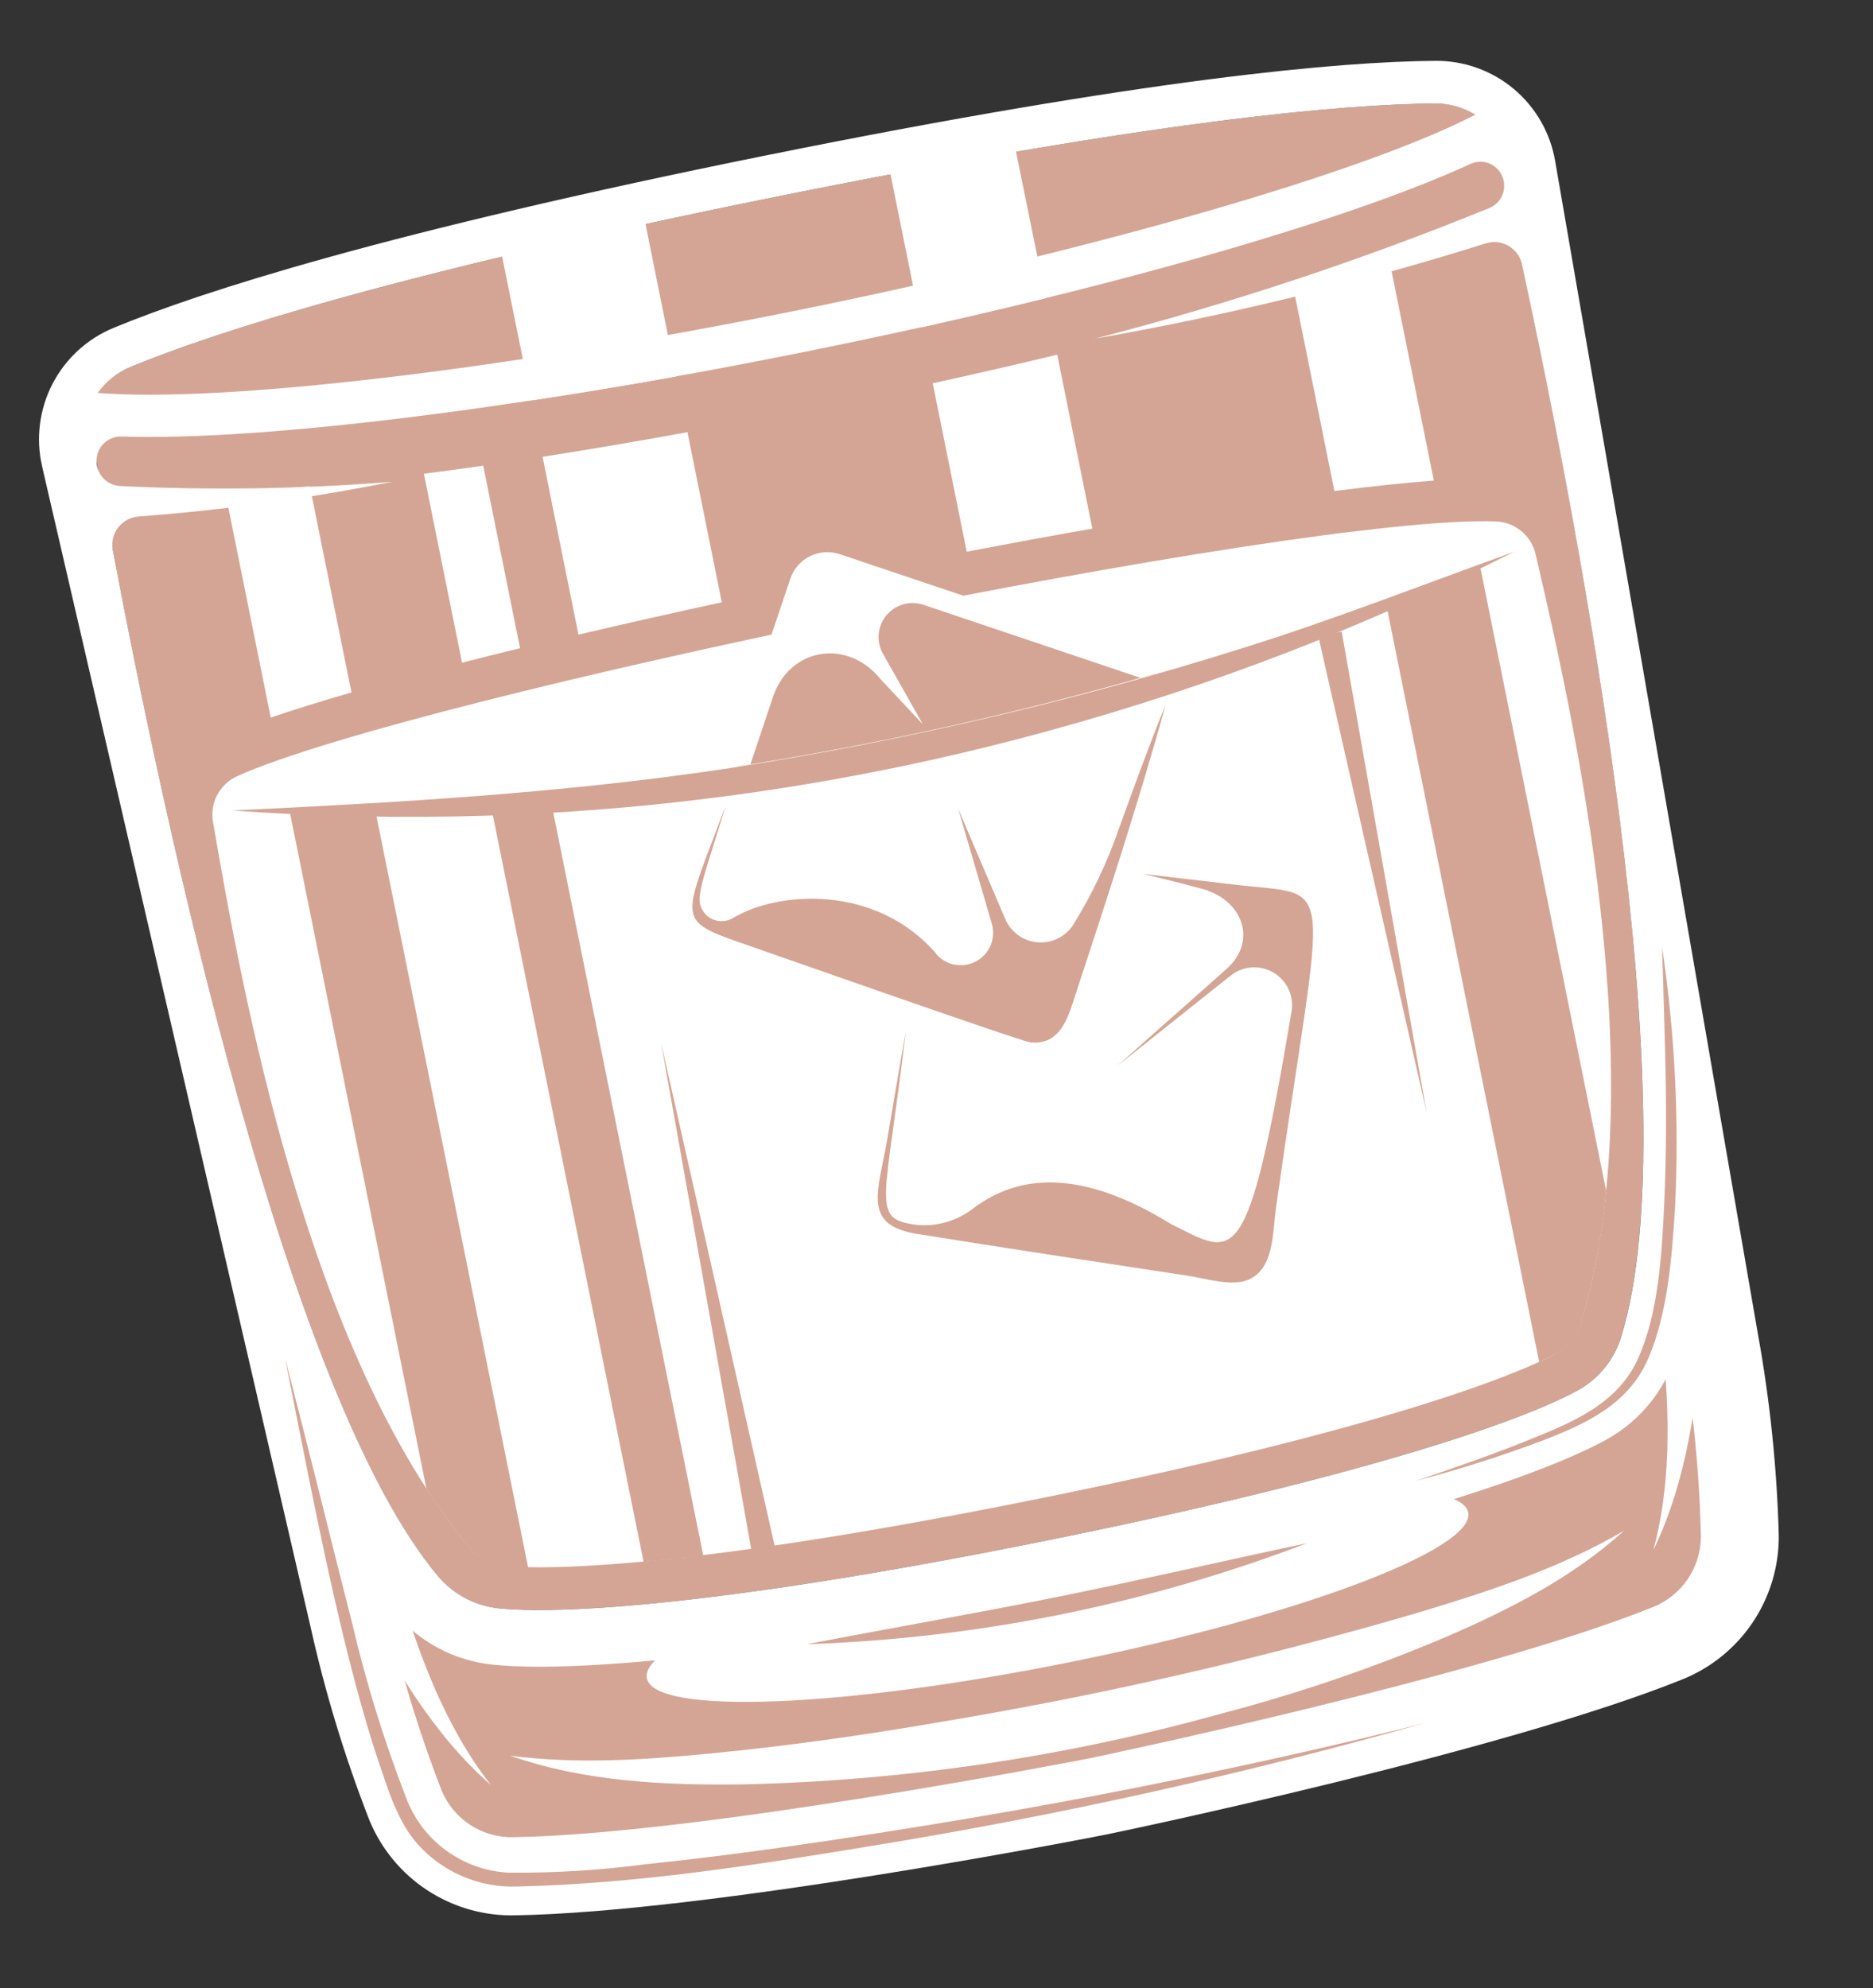 <svg width="147" height="156" viewBox="0 0 147 156" fill="none" xmlns="http://www.w3.org/2000/svg">
<rect x="0" y="0" width="147" height="156" fill="#333333" stroke="none"/>
<g clip-path="url(#clip0_122_883)">
<path d="M112.665 8.116C105.35 8.17 90.418 9.482 60.83 15.457C31.242 21.432 16.978 26.015 10.215 28.804C9.464 29.113 8.782 29.57 8.21 30.147C7.637 30.724 7.186 31.409 6.883 32.163C8.491 41.813 19.709 106.215 34.359 123.669C35.54 125.08 37.218 125.985 39.047 126.196C43.584 126.702 56.328 126.097 82.12 120.888C107.913 115.68 119.892 111.293 123.885 109.064C125.488 108.16 126.684 106.675 127.225 104.916C133.949 83.124 119.296 19.438 117.04 9.919C116.468 9.343 115.786 8.886 115.034 8.577C114.283 8.267 113.478 8.11 112.665 8.116Z" fill="#D4A595"/>
<path d="M112.648 4.774C105.182 4.828 90.026 6.156 60.176 12.183C30.326 18.211 15.842 22.869 8.947 25.714C6.865 26.564 5.153 28.128 4.119 30.126C3.086 32.124 2.798 34.425 3.308 36.616L24.357 127.587C25.51 132.785 27.061 137.887 28.998 142.846C29.928 145.096 31.517 147.011 33.557 148.34C35.596 149.67 37.99 150.351 40.423 150.294C55.669 150.046 85.52 144.215 86.778 143.961C88.044 143.706 117.81 137.49 131.966 131.809C134.23 130.916 136.171 129.359 137.535 127.343C138.898 125.326 139.62 122.945 139.606 120.511C139.462 115.186 138.912 109.881 137.96 104.64L122.054 12.637C121.676 10.422 120.522 8.415 118.799 6.973C117.075 5.532 114.894 4.753 112.648 4.774ZM10.222 28.802C16.985 26.014 31.256 21.429 60.837 15.456C90.418 9.482 105.358 8.176 112.664 8.116C113.769 8.117 114.851 8.422 115.794 8.997C107.13 13.502 85.984 19.61 62.624 24.343C39.263 29.075 17.398 31.621 7.672 30.83C8.316 29.93 9.199 29.227 10.222 28.802ZM127.231 104.914C126.69 106.674 125.495 108.158 123.891 109.063C119.899 111.292 107.919 115.678 82.126 120.887C56.334 126.095 43.59 126.701 39.053 126.194C37.225 125.983 35.547 125.078 34.365 123.667C22.546 109.585 12.963 64.939 8.85 43.148C8.794 42.84 8.803 42.523 8.877 42.219C8.952 41.914 9.09 41.629 9.282 41.382C9.474 41.134 9.716 40.93 9.993 40.783C10.27 40.636 10.574 40.548 10.886 40.527C17.564 40.025 24.204 39.116 30.771 37.806C23.679 38.375 16.557 38.486 9.451 38.138C9.009 38.122 8.587 37.955 8.253 37.666C7.919 37.377 7.695 36.983 7.616 36.548L7.607 36.505C7.555 36.224 7.567 35.936 7.641 35.661C7.715 35.386 7.85 35.13 8.036 34.914C8.222 34.698 8.454 34.526 8.715 34.412C8.976 34.297 9.259 34.242 9.544 34.252C20.424 34.613 40.859 32.106 63.257 27.59C85.655 23.075 105.544 17.417 115.415 12.858C115.667 12.743 115.94 12.685 116.216 12.689C116.492 12.694 116.764 12.759 117.012 12.882C117.259 13.005 117.476 13.181 117.646 13.398C117.817 13.616 117.937 13.868 117.997 14.137L118.006 14.181C118.105 14.616 118.045 15.071 117.837 15.466C117.63 15.86 117.288 16.167 116.874 16.332C106.8 20.434 96.462 23.856 85.93 26.576C96.313 24.755 106.566 22.255 116.622 19.092C116.915 19.002 117.225 18.973 117.531 19.008C117.836 19.043 118.131 19.14 118.397 19.295C118.663 19.45 118.894 19.658 119.076 19.906C119.257 20.155 119.385 20.438 119.451 20.738C124.125 42.386 132.663 87.327 127.231 104.914Z" fill="white"/>
<path d="M81.466 117.614C51.259 123.714 41.145 123.062 39.425 122.865C38.449 122.757 37.553 122.272 36.928 121.515C24.075 106.212 18.917 77.298 16.718 64.498C16.59 63.774 16.707 63.028 17.05 62.378C17.392 61.728 17.942 61.21 18.612 60.907C32.487 54.662 102.099 40.347 117.411 40.918C118.14 40.946 118.84 41.213 119.402 41.678C119.964 42.143 120.357 42.781 120.519 43.492C123.477 56.116 129.945 84.81 124.034 103.925C123.75 104.865 123.113 105.658 122.256 106.138C120.748 106.988 111.679 111.513 81.466 117.614Z" fill="white"/>
<path d="M85.574 137.96C84.585 138.16 54.849 143.93 40.327 144.161C39.124 144.198 37.938 143.869 36.926 143.216C35.914 142.563 35.125 141.618 34.663 140.506C32.852 135.845 31.399 131.054 30.315 126.172L30.193 125.569C30.45 125.903 30.703 126.223 30.962 126.526C32.88 128.828 35.619 130.294 38.599 130.615C42.059 130.998 53.326 131.251 83.052 125.248C112.779 119.245 123.065 114.641 126.112 112.943C128.73 111.486 130.683 109.074 131.564 106.211C131.68 105.835 131.79 105.442 131.894 105.032L132.022 105.665C132.888 110.584 133.38 115.563 133.493 120.557C133.492 121.76 133.129 122.934 132.45 123.927C131.772 124.92 130.81 125.685 129.69 126.123C116.207 131.54 86.569 137.752 85.574 137.96Z" fill="#D4A595"/>
<path d="M133.646 103.733C133.255 109.745 132.418 116.166 129.755 121.645C131.322 115.91 131 109.633 130.298 103.796L133.646 103.733Z" fill="white"/>
<path d="M31.098 123.827C32.723 129.478 34.856 135.389 38.525 140.067C33.93 136.053 30.681 130.458 27.996 125.067L31.098 123.827Z" fill="white"/>
<path d="M59.403 126.118C53.777 128.238 50.477 130.259 50.767 131.699C51.355 134.608 66.249 134.007 84.049 130.412C101.85 126.818 115.813 121.569 115.23 118.682C114.937 117.228 111.092 116.665 105.105 116.89C98.711 118.43 91.178 120.103 82.329 121.89C73.479 123.677 65.894 125.057 59.403 126.118Z" fill="white"/>
<path d="M50.319 15.877L39.011 18.16L41.69 31.424C45.362 30.871 49.17 30.238 53.071 29.542L50.319 15.877Z" fill="white"/>
<path d="M45.4 49.799C49.114 48.928 52.907 48.071 56.649 47.262L53.953 33.912C50.026 34.629 46.221 35.276 42.583 35.844L45.4 49.799Z" fill="white"/>
<path d="M79.355 10.013L69.553 11.993L72.318 25.685C75.664 24.941 78.921 24.17 82.08 23.396L79.355 10.013Z" fill="white"/>
<path d="M75.872 43.29C79.137 42.668 82.434 42.056 85.731 41.481L82.975 27.832C79.833 28.587 76.576 29.336 73.204 30.077L75.872 43.29Z" fill="white"/>
<path d="M104.729 38.53C107.63 38.163 110.267 37.881 112.533 37.711L109.018 20.302C106.76 21.114 104.263 21.944 101.549 22.779L104.729 38.53Z" fill="white"/>
<path d="M36.263 52C37.745 51.617 39.266 51.242 40.816 50.861L37.925 36.543C36.328 36.767 34.782 36.981 33.269 37.173L36.263 52Z" fill="white"/>
<path d="M21.249 56.31C23.082 55.683 25.218 55.017 27.585 54.335L24.32 38.163C21.942 38.378 19.717 38.532 17.678 38.626L21.249 56.31Z" fill="white"/>
<path d="M127.456 120.119C123.412 123.781 118.525 126.266 113.549 128.421C107.823 130.857 101.927 132.872 95.907 134.451C83.658 137.859 71.032 139.729 58.321 140.02C52.192 140.1 45.89 139.814 40.051 137.769C45.204 138.439 50.449 138.106 55.602 137.61C61.696 137.023 67.767 136.168 73.8 135.124C86.422 133.025 98.907 130.171 111.186 126.575C116.76 124.905 122.413 123.067 127.456 120.119Z" fill="white"/>
<path d="M111.91 135.178C97.596 139.233 83.062 142.463 68.379 144.853C59.231 146.36 49.929 147.822 40.648 148.031C39.159 148.093 37.674 147.822 36.303 147.237C34.932 146.653 33.709 145.77 32.723 144.652C31.209 142.891 30.504 140.559 29.78 138.435C29.055 136.311 28.35 133.865 27.746 131.55C25.593 123.327 24.041 114.891 22.373 106.593C24.193 113.544 25.891 120.527 27.664 127.472C28.745 132.075 30.144 136.597 31.85 141.006C32.464 142.678 33.555 144.132 34.989 145.188C36.423 146.244 38.136 146.856 39.914 146.946C43.523 146.978 47.13 146.756 50.708 146.28C55.646 145.775 60.558 145.101 65.458 144.369C74.825 142.969 84.14 141.353 93.413 139.412C99.6 138.118 105.779 136.749 111.91 135.178Z" fill="#D4A595"/>
<path d="M111.171 116.187C114.102 115.187 117.026 114.188 119.901 113.024C123.316 111.646 126.903 110.218 128.531 106.665C130.16 103.112 130.426 98.434 130.612 94.484C130.799 90.534 130.784 86.45 130.683 82.429C130.612 79.729 130.533 77.025 130.445 74.318C131.458 81.094 131.799 87.954 131.463 94.797C131.215 98.631 130.906 102.984 129.375 106.57C127.844 110.157 124.564 111.682 121.161 113.005C117.888 114.239 114.554 115.301 111.171 116.187Z" fill="#D4A595"/>
<path d="M118.838 43.295C107.222 49.16 95.049 53.85 82.5 57.293C67.978 61.302 53.029 63.559 37.971 64.014C31.381 64.209 24.786 64.07 18.21 63.599C31.163 62.982 44.003 62.251 56.846 60.339C71.653 58.054 86.249 54.566 100.488 49.906C106.649 47.845 112.714 45.5 118.838 43.295Z" fill="#D4A595"/>
<path d="M122.264 106.175C123.12 105.695 123.758 104.902 124.042 103.962C125.062 100.536 125.738 97.018 126.061 93.458L116.183 44.542L108.828 47.586L120.8 106.872C121.533 106.527 122.005 106.28 122.264 106.175Z" fill="#D4A595"/>
<path d="M38.544 63.292L50.511 122.556C51.915 122.424 53.479 122.26 55.192 122.05L43.254 62.932L38.544 63.292Z" fill="#D4A595"/>
<path d="M22.751 63.749L33.47 116.832C34.527 118.476 35.684 120.052 36.936 121.551C37.561 122.309 38.457 122.793 39.434 122.901C39.759 122.941 40.413 122.991 41.455 123.015L29.471 63.672L22.751 63.749Z" fill="#D4A595"/>
<path d="M90.048 52.476L65.641 44.266C65.363 44.172 65.069 44.133 64.776 44.153C64.484 44.172 64.198 44.249 63.935 44.38C63.672 44.51 63.438 44.691 63.246 44.913C63.053 45.134 62.906 45.391 62.813 45.669L57.961 60.128C69.017 58.385 79.953 55.955 90.706 52.85C90.51 52.688 90.287 52.562 90.048 52.476Z" fill="#D4A595"/>
<path d="M87.849 64.931C86.925 67.628 85.697 70.212 84.189 72.632C83.882 73.082 83.459 73.441 82.964 73.67C82.47 73.9 81.923 73.992 81.381 73.938C80.839 73.883 80.321 73.683 79.883 73.36C79.445 73.036 79.102 72.6 78.89 72.098L75.2 63.459L77.837 72.469C78.003 73.027 77.973 73.624 77.752 74.162C77.531 74.7 77.133 75.146 76.623 75.426C76.113 75.706 75.523 75.803 74.951 75.7C74.378 75.598 73.858 75.303 73.477 74.864L73.468 74.82C68.714 69.34 61.014 69.926 57.521 72.039C57.244 72.205 56.927 72.291 56.604 72.286C56.282 72.281 55.967 72.186 55.695 72.012C55.424 71.838 55.206 71.591 55.068 71.3C54.93 71.008 54.876 70.684 54.912 70.363C55.075 68.923 55.915 66.71 56.962 63.199C53.635 72.097 52.982 72.161 57.937 73.915C58.748 74.182 80.016 81.686 80.838 81.785C82.925 82.037 83.662 80.329 84.186 78.725C86.735 70.96 89.3 63.2 91.483 55.304C90.188 58.487 89.014 61.706 87.849 64.931Z" fill="#D4A595"/>
<path d="M96.797 69.405L89.681 68.572C89.681 68.572 92.357 69.197 94.369 69.752C97.535 70.626 98.714 73.839 96.278 76.019L87.683 83.642L96.603 76.543C97.074 76.172 97.646 75.953 98.243 75.913C98.841 75.874 99.437 76.016 99.952 76.321C100.468 76.627 100.879 77.081 101.131 77.624C101.383 78.168 101.465 78.775 101.366 79.366C97.862 100.167 96.953 98.549 91.865 96.027C84.88 91.723 79.987 92.114 76.406 94.804C75.76 95.315 75.018 95.692 74.225 95.913C73.431 96.135 72.602 96.196 71.785 96.093C68.315 95.591 69.513 94.44 71.093 80.9C70.603 83.693 70.123 86.489 69.654 89.288C68.938 93.504 67.597 96.121 71.985 96.825C79.026 97.961 86.135 99.023 93.218 100.105C94.545 100.307 96.493 100.92 97.797 100.482C100.017 99.746 99.873 96.71 100.14 94.81C103.936 67.843 105.131 70.424 96.797 69.405Z" fill="#D4A595"/>
<path d="M91.627 52.573C91.277 52.17 90.827 51.867 90.322 51.694L65.907 43.486C65.137 43.227 64.296 43.285 63.568 43.646C62.841 44.007 62.287 44.642 62.027 45.412L57.028 60.271L58.897 59.969L60.668 54.685C61.983 50.779 66.552 50.091 69.124 53.31L72.433 56.842L69.304 51.314C69.036 50.845 68.916 50.306 68.961 49.767C69.006 49.229 69.213 48.717 69.555 48.299C69.897 47.88 70.357 47.576 70.876 47.425C71.394 47.274 71.947 47.283 72.46 47.453L89.511 53.19C90.218 52.979 90.916 52.762 91.627 52.573Z" fill="white"/>
<path d="M63.32 129.021C69.876 127.758 76.459 126.625 83.003 125.304C89.548 123.982 96.054 122.471 102.587 121.092C90.025 125.883 76.757 128.562 63.32 129.021Z" fill="#D4A595"/>
<path d="M51.886 81.842L60.902 121.767L59.062 122.138L51.886 81.842Z" fill="#D4A595"/>
<path d="M111.967 87.298L103.468 49.933L105.3 49.562L111.967 87.298Z" fill="#D4A595"/>
</g>
<defs>
<clipPath id="clip0_122_883">
<rect width="121.165" height="134.451" fill="white" transform="translate(0.796 24.174) rotate(-11.416)"/>
</clipPath>
</defs>
</svg>

